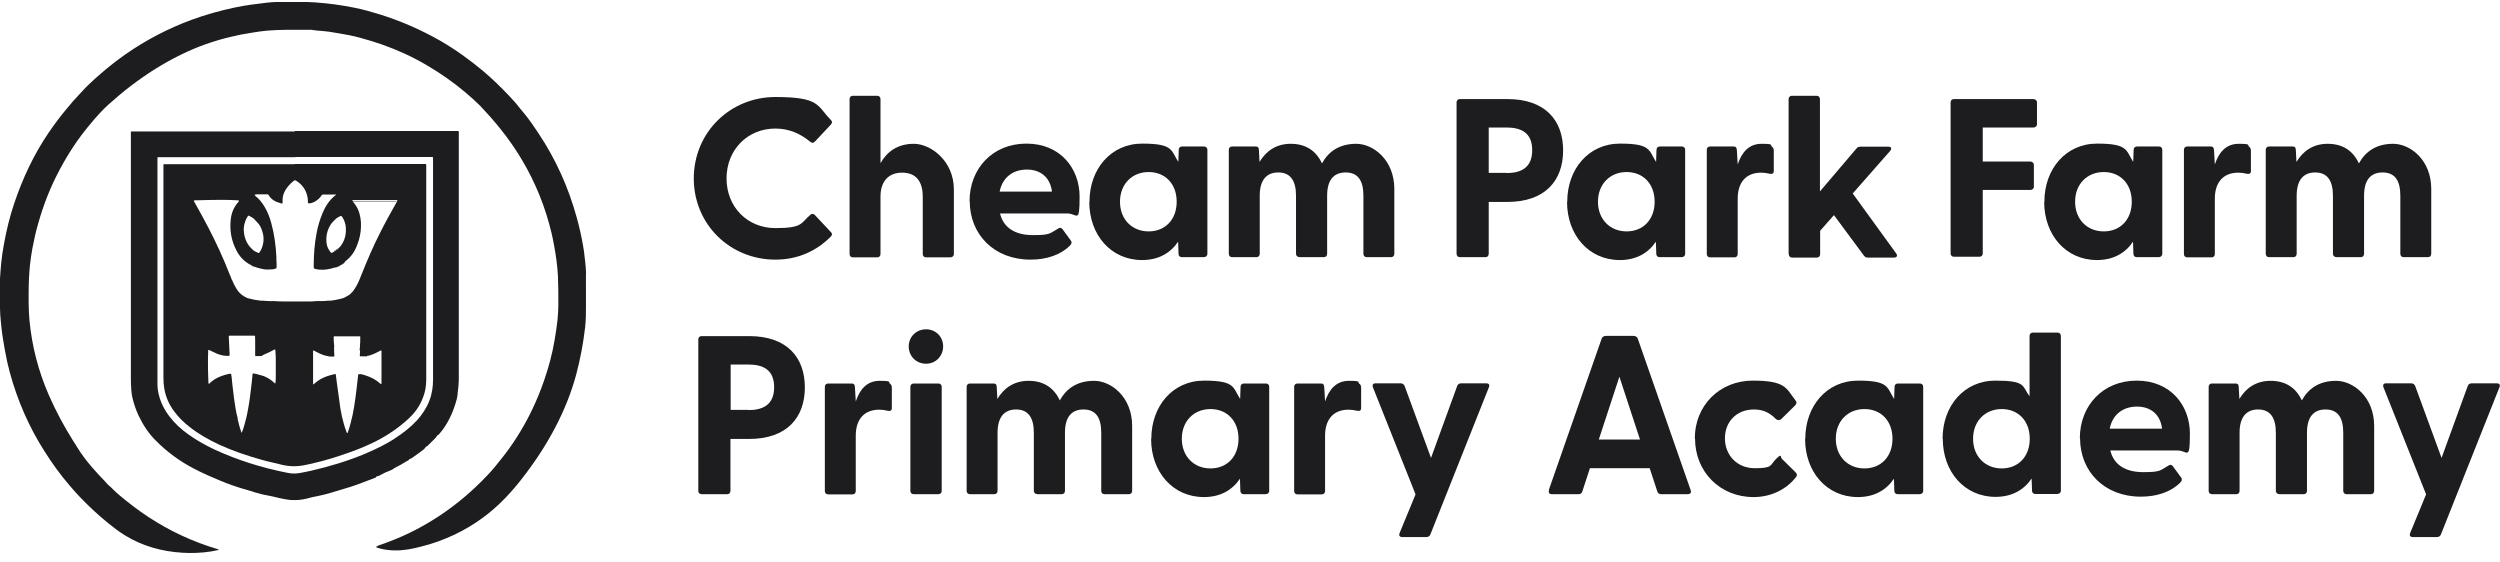 <svg width="200" height="45" viewBox="0 0 200 45" fill="none" xmlns="http://www.w3.org/2000/svg">
<path d="M23.595 10.482C27.882 10.482 32.169 10.482 36.473 10.482C36.522 10.482 36.588 10.482 36.638 10.482C36.687 10.482 36.704 10.515 36.704 10.548C36.704 10.597 36.704 10.647 36.704 10.68C36.704 14.851 36.704 19.039 36.704 23.211C36.704 25.503 36.704 27.811 36.704 30.103C36.704 30.384 36.704 30.648 36.671 30.928C36.671 31.01 36.654 31.109 36.638 31.192C36.605 31.39 36.621 31.571 36.572 31.769C36.572 31.818 36.555 31.884 36.539 31.934C36.308 32.807 35.962 33.615 35.434 34.357C35.335 34.473 35.236 34.588 35.137 34.72C35.121 34.753 35.088 34.786 35.071 34.786C34.989 34.803 34.956 34.869 34.923 34.934C34.873 35.001 34.824 35.05 34.775 35.099C34.61 35.264 34.445 35.429 34.28 35.594C34.23 35.644 34.181 35.709 34.099 35.726C34.082 35.726 34.066 35.742 34.049 35.775C34 35.858 33.934 35.924 33.851 35.99C33.571 36.204 33.291 36.402 33.01 36.6C32.944 36.649 32.878 36.699 32.796 36.715C32.796 36.715 32.763 36.715 32.746 36.732C32.713 36.831 32.614 36.847 32.532 36.897C32.252 37.078 31.955 37.243 31.658 37.391C31.625 37.408 31.576 37.424 31.543 37.457C31.394 37.573 31.23 37.639 31.065 37.705C30.817 37.787 30.603 37.919 30.372 38.034C30.323 38.067 30.257 38.1 30.191 38.1C30.141 38.1 30.108 38.1 30.092 38.166C30.092 38.199 30.042 38.199 30.026 38.216C29.366 38.463 28.723 38.727 28.064 38.941C27.536 39.106 27.008 39.255 26.481 39.419C26.134 39.518 25.788 39.617 25.425 39.683C25.129 39.733 24.848 39.799 24.568 39.881C24.123 39.996 23.661 40.029 23.2 39.996C22.886 39.964 22.589 39.898 22.293 39.832C21.979 39.749 21.649 39.683 21.32 39.617C21.171 39.584 21.006 39.568 20.858 39.518C20.71 39.469 20.545 39.436 20.38 39.386C20.083 39.271 19.753 39.205 19.456 39.106C18.846 38.925 18.236 38.71 17.643 38.463C16.917 38.166 16.208 37.853 15.516 37.49C14.395 36.913 13.389 36.171 12.498 35.281C11.888 34.687 11.443 33.995 11.08 33.236C10.866 32.775 10.701 32.28 10.586 31.785C10.536 31.587 10.52 31.39 10.503 31.175C10.487 30.895 10.47 30.631 10.47 30.351C10.47 27.168 10.47 24.003 10.47 20.82C10.47 17.555 10.47 14.291 10.47 11.042C10.47 10.894 10.47 10.729 10.47 10.581C10.47 10.515 10.47 10.515 10.536 10.515C10.586 10.515 10.652 10.515 10.701 10.515C14.988 10.515 19.275 10.515 23.579 10.515L23.595 10.482ZM23.612 12.576C20.017 12.576 16.423 12.576 12.845 12.576C12.795 12.576 12.746 12.576 12.696 12.576C12.597 12.576 12.597 12.576 12.597 12.675C12.597 12.708 12.597 12.741 12.597 12.774C12.597 18.611 12.597 24.448 12.597 30.268C12.597 30.45 12.597 30.631 12.597 30.812C12.597 31.027 12.63 31.258 12.68 31.472C12.828 32.164 13.141 32.775 13.57 33.335C13.999 33.896 14.51 34.357 15.071 34.753C15.73 35.231 16.423 35.611 17.148 35.957C19.011 36.814 20.957 37.424 22.969 37.82C23.348 37.903 23.727 37.903 24.106 37.82C24.354 37.771 24.584 37.721 24.832 37.672C26.332 37.325 27.783 36.897 29.201 36.303C30.042 35.94 30.867 35.561 31.625 35.05C32.252 34.638 32.829 34.193 33.34 33.648C33.769 33.17 34.115 32.659 34.346 32.066C34.56 31.521 34.643 30.944 34.643 30.367C34.643 28.042 34.643 25.717 34.643 23.376C34.643 19.847 34.643 16.319 34.643 12.79C34.643 12.526 34.676 12.559 34.428 12.559C30.834 12.559 27.239 12.559 23.661 12.559L23.612 12.576Z" fill="#1D1D1F"/>
<path d="M23.612 13.12C27.025 13.12 30.454 13.12 33.868 13.12C33.917 13.12 33.983 13.12 34.032 13.12C34.082 13.12 34.099 13.153 34.099 13.186C34.099 13.235 34.099 13.285 34.099 13.334C34.099 16.418 34.099 19.518 34.099 22.601C34.099 25.107 34.099 27.613 34.099 30.12C34.099 30.334 34.099 30.549 34.082 30.746C34.049 31.192 33.934 31.604 33.752 32.016C33.521 32.56 33.175 33.038 32.73 33.45C31.872 34.258 30.9 34.901 29.844 35.413C29.152 35.742 28.459 36.023 27.734 36.27C26.893 36.567 26.052 36.831 25.178 37.029C24.865 37.111 24.535 37.177 24.205 37.243C23.694 37.325 23.183 37.325 22.672 37.21C22.095 37.062 21.501 36.946 20.924 36.781C19.753 36.452 18.616 36.072 17.511 35.561C16.67 35.165 15.879 34.72 15.153 34.143C14.691 33.78 14.279 33.385 13.933 32.906C13.521 32.362 13.257 31.752 13.141 31.076C13.092 30.796 13.075 30.499 13.075 30.202C13.075 29.064 13.075 27.91 13.075 26.773C13.075 22.651 13.075 18.512 13.075 14.39C13.075 14.027 13.075 13.681 13.075 13.318C13.075 13.268 13.075 13.219 13.075 13.186C13.075 13.153 13.092 13.136 13.125 13.136C13.174 13.136 13.24 13.136 13.29 13.136C16.703 13.136 20.133 13.136 23.546 13.136L23.612 13.12ZM20.396 17.588C20.396 17.588 20.38 17.572 20.363 17.555C20.248 17.424 20.1 17.358 19.951 17.275C19.885 17.242 19.869 17.242 19.819 17.308C19.737 17.424 19.671 17.555 19.621 17.704C19.506 18.017 19.473 18.33 19.523 18.66C19.588 19.122 19.77 19.534 20.1 19.864C20.116 19.88 20.149 19.913 20.182 19.93V19.946C20.314 20.078 20.479 20.161 20.644 20.227C20.71 20.26 20.726 20.243 20.759 20.194C20.858 20.062 20.924 19.93 20.974 19.765C21.122 19.336 21.122 18.907 20.974 18.479C20.891 18.198 20.759 17.951 20.545 17.753C20.545 17.737 20.545 17.72 20.512 17.72C20.512 17.704 20.512 17.687 20.479 17.687C20.479 17.671 20.479 17.654 20.446 17.654C20.446 17.638 20.446 17.621 20.413 17.621C20.413 17.605 20.413 17.588 20.38 17.588H20.396ZM26.794 17.588C26.777 17.588 26.761 17.588 26.761 17.621C26.745 17.621 26.728 17.621 26.728 17.654C26.712 17.654 26.695 17.654 26.695 17.687C26.679 17.687 26.662 17.687 26.662 17.72C26.646 17.72 26.629 17.72 26.629 17.753C26.613 17.753 26.596 17.753 26.596 17.786C26.596 17.786 26.563 17.819 26.547 17.836C26.2 18.297 26.069 18.825 26.118 19.386C26.134 19.6 26.2 19.814 26.332 20.012C26.514 20.276 26.464 20.293 26.777 20.095C26.827 20.095 26.877 20.062 26.909 20.012C26.959 19.996 27.008 19.963 27.025 19.913C27.041 19.913 27.058 19.913 27.058 19.88C27.074 19.88 27.091 19.88 27.091 19.847C27.223 19.748 27.322 19.6 27.404 19.452C27.619 19.072 27.701 18.66 27.668 18.215C27.651 17.935 27.569 17.671 27.421 17.424C27.305 17.242 27.305 17.242 27.124 17.341C27.091 17.358 27.041 17.374 27.008 17.407C26.992 17.407 26.975 17.407 26.975 17.44C26.926 17.44 26.893 17.473 26.877 17.506C26.843 17.506 26.827 17.523 26.811 17.555C26.794 17.555 26.777 17.555 26.777 17.588H26.794ZM27.536 21.035C27.52 21.035 27.503 21.035 27.503 21.067C27.47 21.067 27.454 21.067 27.437 21.101C27.421 21.101 27.404 21.101 27.404 21.134C27.371 21.134 27.355 21.134 27.338 21.166C27.305 21.166 27.289 21.166 27.272 21.199C27.256 21.199 27.239 21.199 27.239 21.232C27.206 21.232 27.19 21.232 27.173 21.265C27.14 21.265 27.124 21.265 27.107 21.298C27.074 21.298 27.058 21.298 27.041 21.331C27.008 21.331 26.975 21.331 26.942 21.364C26.909 21.364 26.893 21.364 26.877 21.397C26.843 21.397 26.827 21.397 26.794 21.397C26.497 21.496 26.2 21.562 25.887 21.579C25.689 21.579 25.475 21.579 25.277 21.529C25.079 21.48 25.112 21.48 25.096 21.298C25.096 20.87 25.112 20.441 25.145 19.996C25.178 19.551 25.244 19.105 25.326 18.66C25.425 18.1 25.59 17.572 25.805 17.044C26.035 16.5 26.349 16.006 26.827 15.626C26.843 15.626 26.877 15.593 26.877 15.56C26.843 15.544 26.794 15.56 26.761 15.56C26.58 15.56 26.415 15.56 26.233 15.56C26.118 15.56 26.019 15.56 25.904 15.56C25.821 15.56 25.755 15.56 25.706 15.659C25.673 15.709 25.64 15.758 25.607 15.791C25.458 15.956 25.294 16.072 25.112 16.17C24.997 16.22 24.898 16.253 24.766 16.269C24.634 16.269 24.634 16.269 24.634 16.137C24.634 15.973 24.617 15.791 24.568 15.626C24.436 15.132 24.156 14.752 23.711 14.472C23.595 14.406 23.595 14.406 23.496 14.472C23.216 14.686 23.002 14.934 22.82 15.23C22.738 15.363 22.688 15.511 22.639 15.676C22.606 15.824 22.606 15.973 22.606 16.121C22.606 16.335 22.606 16.302 22.441 16.253C22.045 16.154 21.699 15.973 21.485 15.593C21.468 15.56 21.419 15.544 21.386 15.544C21.105 15.544 20.842 15.544 20.561 15.544C20.512 15.544 20.446 15.56 20.396 15.577C20.363 15.577 20.363 15.61 20.396 15.643C20.396 15.643 20.429 15.659 20.429 15.676C20.743 15.923 20.99 16.236 21.188 16.583C21.419 16.978 21.584 17.407 21.699 17.836C21.946 18.726 22.062 19.633 22.111 20.54C22.111 20.721 22.111 20.903 22.128 21.084C22.128 21.183 22.128 21.282 22.128 21.381C22.128 21.43 22.095 21.48 22.029 21.496C21.963 21.513 21.897 21.529 21.831 21.546C21.699 21.546 21.567 21.562 21.435 21.562C21.336 21.562 21.221 21.562 21.122 21.546C20.858 21.496 20.594 21.43 20.347 21.331C20.347 21.331 20.331 21.331 20.314 21.331C20.297 21.298 20.265 21.298 20.232 21.298C20.215 21.282 20.198 21.265 20.166 21.265C20.149 21.265 20.116 21.232 20.1 21.216C19.588 20.969 19.193 20.573 18.929 20.062C18.5 19.254 18.352 18.396 18.467 17.489C18.533 16.995 18.715 16.566 19.044 16.187C19.077 16.154 19.127 16.121 19.11 16.072C19.094 16.006 19.028 16.038 18.978 16.022C18.5 15.989 18.022 15.989 17.544 15.989C16.967 15.989 16.39 16.006 15.813 16.022C15.763 16.022 15.714 16.022 15.664 16.022C15.615 16.022 15.549 16.022 15.499 16.055C15.532 16.154 15.582 16.22 15.631 16.302C15.977 16.929 16.324 17.539 16.654 18.182C17.28 19.386 17.841 20.589 18.335 21.859C18.385 21.974 18.434 22.09 18.484 22.205C18.5 22.288 18.533 22.37 18.583 22.436C18.682 22.683 18.797 22.914 18.945 23.145C19.127 23.442 19.391 23.656 19.704 23.805C19.753 23.838 19.819 23.854 19.885 23.871C20.198 23.953 20.512 24.019 20.842 24.052C20.891 24.052 20.941 24.052 20.99 24.052C21.188 24.069 21.369 24.085 21.567 24.085C21.666 24.102 21.782 24.085 21.88 24.085C22.26 24.118 22.622 24.118 23.002 24.118C23.233 24.118 23.48 24.118 23.711 24.118C23.892 24.118 24.057 24.118 24.238 24.118C24.354 24.118 24.469 24.118 24.601 24.118C24.848 24.118 25.112 24.118 25.36 24.085C25.442 24.085 25.524 24.085 25.607 24.085H25.673C25.871 24.085 26.052 24.085 26.25 24.052C26.332 24.052 26.415 24.052 26.481 24.052C26.745 24.019 26.992 23.97 27.256 23.904C27.404 23.871 27.569 23.821 27.701 23.722C27.734 23.722 27.75 23.722 27.767 23.673C27.767 23.673 27.783 23.673 27.8 23.673C27.948 23.607 28.064 23.491 28.179 23.36C28.311 23.228 28.393 23.063 28.492 22.914C28.674 22.601 28.806 22.255 28.938 21.925C29.383 20.804 29.861 19.699 30.405 18.627C30.801 17.836 31.23 17.061 31.658 16.302C31.708 16.22 31.757 16.137 31.79 16.038C31.79 16.038 31.79 16.006 31.757 16.006C31.724 16.006 31.675 16.006 31.642 16.006C30.537 16.006 29.449 16.006 28.344 16.006C28.311 16.006 28.262 16.006 28.229 16.006C28.212 16.006 28.196 16.022 28.196 16.038C28.196 16.121 28.245 16.154 28.294 16.203C28.509 16.467 28.674 16.764 28.756 17.077C28.888 17.539 28.905 18.001 28.855 18.479C28.806 18.941 28.674 19.386 28.492 19.798C28.36 20.111 28.163 20.408 27.915 20.655C27.833 20.738 27.734 20.82 27.635 20.903C27.619 20.903 27.602 20.903 27.602 20.936L27.536 21.035ZM20.891 28.487C20.825 28.487 20.759 28.487 20.71 28.487C20.644 28.487 20.578 28.487 20.512 28.487C20.429 28.487 20.413 28.487 20.413 28.389C20.413 28.24 20.413 28.092 20.413 27.927C20.429 27.877 20.413 27.828 20.413 27.778V27.201C20.413 26.885 20.413 26.855 20.347 26.855C20.314 26.855 20.281 26.855 20.248 26.855C19.671 26.855 19.094 26.855 18.5 26.855C18.467 26.855 18.418 26.855 18.385 26.855C18.319 26.855 18.302 26.855 18.302 26.938C18.319 27.399 18.352 27.861 18.368 28.323C18.368 28.471 18.385 28.471 18.22 28.471C17.907 28.471 17.626 28.405 17.346 28.29C17.165 28.207 17 28.125 16.818 28.042C16.785 28.026 16.752 28.009 16.703 27.993C16.686 27.993 16.654 27.993 16.654 28.026C16.654 28.059 16.654 28.092 16.654 28.125C16.654 28.323 16.637 28.504 16.637 28.702C16.637 29.312 16.637 29.905 16.67 30.515C16.67 30.581 16.67 30.648 16.703 30.713C16.736 30.713 16.752 30.697 16.769 30.664C16.818 30.614 16.884 30.565 16.934 30.515C17.231 30.268 17.577 30.12 17.956 30.004C18.088 29.971 18.203 29.938 18.335 29.905C18.368 29.905 18.401 29.905 18.434 29.905C18.484 29.905 18.5 29.905 18.5 29.955C18.5 30.037 18.517 30.12 18.533 30.186C18.566 30.549 18.599 30.895 18.649 31.258C18.698 31.736 18.764 32.197 18.846 32.676C18.88 32.906 18.929 33.154 18.995 33.368C18.995 33.385 18.995 33.401 19.011 33.418C19.011 33.45 19.011 33.5 19.011 33.533C19.094 33.846 19.16 34.176 19.275 34.473C19.292 34.522 19.292 34.588 19.341 34.621C19.341 34.621 19.341 34.621 19.341 34.638C19.341 34.638 19.341 34.638 19.341 34.621C19.44 34.374 19.523 34.127 19.588 33.863C19.737 33.352 19.836 32.84 19.918 32.313C19.984 31.901 20.034 31.488 20.083 31.06C20.133 30.713 20.166 30.351 20.198 29.988C20.198 29.955 20.198 29.938 20.215 29.905C20.215 29.889 20.232 29.872 20.265 29.872C20.363 29.889 20.479 29.922 20.578 29.938C20.759 29.988 20.924 30.037 21.105 30.087C21.105 30.087 21.105 30.103 21.138 30.103C21.452 30.235 21.732 30.417 21.979 30.664C21.979 30.664 22.012 30.68 22.029 30.664C22.062 30.483 22.062 30.318 22.062 30.136C22.062 29.658 22.062 29.197 22.062 28.718C22.062 28.487 22.045 28.257 22.029 28.026C22.029 27.96 21.996 27.943 21.93 27.976C21.666 28.125 21.386 28.257 21.105 28.372C21.086 28.389 20.93 28.487 20.891 28.487ZM28.839 29.938C28.872 29.938 28.905 29.938 28.921 29.938C28.921 29.938 28.954 29.955 28.971 29.955C29.037 29.971 29.102 30.004 29.168 30.004C29.218 30.037 29.284 30.054 29.35 30.07C29.729 30.202 30.075 30.384 30.372 30.648C30.405 30.68 30.438 30.73 30.488 30.713C30.537 30.697 30.52 30.631 30.52 30.581C30.52 29.774 30.52 28.982 30.52 28.174C30.52 28.158 30.52 28.125 30.52 28.108C30.52 28.026 30.504 28.009 30.422 28.059C30.29 28.125 30.158 28.191 30.026 28.257C29.861 28.339 29.68 28.405 29.498 28.454C29.449 28.454 29.383 28.454 29.333 28.504C29.3 28.504 29.267 28.504 29.234 28.504C29.086 28.504 28.938 28.52 28.789 28.504C28.789 28.438 28.789 28.389 28.789 28.323C28.789 28.224 28.822 28.125 28.789 28.026C28.789 27.976 28.789 27.91 28.789 27.861L28.822 27.234C28.822 27.185 28.822 27.119 28.822 27.069C28.822 27.053 28.822 27.02 28.822 27.003C28.822 26.904 28.822 26.904 28.723 26.904C28.608 26.904 28.509 26.904 28.393 26.904C27.882 26.904 27.355 26.904 26.843 26.904C26.794 26.904 26.745 26.888 26.695 26.938C26.695 26.971 26.695 27.003 26.695 27.036C26.695 27.234 26.712 27.432 26.728 27.63C26.728 27.68 26.728 27.712 26.728 27.762C26.728 27.795 26.728 27.828 26.728 27.861C26.728 28.026 26.728 28.207 26.745 28.372C26.745 28.405 26.745 28.438 26.745 28.471C26.745 28.471 26.745 28.504 26.745 28.52C26.613 28.537 26.481 28.52 26.349 28.52C26.085 28.471 25.838 28.405 25.59 28.29C25.475 28.224 25.343 28.174 25.228 28.108C25.195 28.092 25.145 28.059 25.112 28.042C25.079 28.026 25.046 28.042 25.046 28.092C25.046 28.125 25.046 28.158 25.046 28.191C25.046 28.999 25.046 29.823 25.046 30.631C25.046 30.68 25.046 30.713 25.063 30.763C25.096 30.746 25.112 30.73 25.129 30.713C25.425 30.433 25.772 30.235 26.151 30.103C26.332 30.037 26.53 29.988 26.728 29.938C26.777 29.938 26.827 29.922 26.86 29.938C26.893 30.153 26.909 30.367 26.942 30.581C27.008 31.06 27.074 31.538 27.14 32.016C27.19 32.445 27.256 32.89 27.355 33.319C27.454 33.747 27.569 34.176 27.734 34.588C27.734 34.621 27.75 34.638 27.8 34.654C27.899 34.39 27.981 34.127 28.047 33.863C28.294 32.972 28.41 32.049 28.525 31.126C28.558 30.779 28.608 30.45 28.641 30.103C28.641 30.054 28.641 30.004 28.674 29.955C28.674 29.922 28.723 29.922 28.74 29.922C28.773 29.938 28.806 29.955 28.839 29.955V29.938Z" fill="#1D1D1F"/>
<path d="M31.724 16.121C30.801 16.121 29.894 16.121 28.971 16.121C28.69 16.121 28.41 16.121 28.113 16.121C28.113 16.121 28.113 16.088 28.146 16.088C28.179 16.088 28.229 16.088 28.262 16.088C29.366 16.088 30.455 16.088 31.559 16.088C31.592 16.088 31.642 16.088 31.675 16.088C31.691 16.088 31.708 16.105 31.708 16.121H31.724Z" fill="#1D1D1F"/>
<path d="M24.156 24.2C24.206 24.167 24.255 24.167 24.304 24.167C24.634 24.167 24.948 24.167 25.277 24.167C25.03 24.2 24.766 24.184 24.519 24.2C24.403 24.2 24.288 24.2 24.156 24.2Z" fill="#1D1D1F"/>
<path d="M25.623 24.168C25.656 24.134 25.689 24.151 25.739 24.151C25.887 24.151 26.052 24.151 26.2 24.151C26.003 24.168 25.821 24.184 25.623 24.184V24.168Z" fill="#1D1D1F"/>
<path d="M26.893 20.012C26.893 19.93 26.942 19.93 27.009 19.913C26.992 19.963 26.942 19.996 26.893 20.012Z" fill="#1D1D1F"/>
<path d="M28.789 28.026C28.756 27.976 28.756 27.91 28.789 27.861C28.789 27.91 28.789 27.976 28.789 28.026Z" fill="#1D1D1F"/>
<path d="M28.822 27.251C28.789 27.201 28.789 27.135 28.822 27.086C28.822 27.135 28.822 27.201 28.822 27.251Z" fill="#1D1D1F"/>
<path d="M26.761 20.095C26.761 20.029 26.827 20.012 26.893 20.012C26.86 20.062 26.827 20.078 26.761 20.095Z" fill="#1D1D1F"/>
<path d="M29.317 28.52C29.317 28.537 29.317 28.553 29.317 28.553C29.284 28.553 29.251 28.553 29.234 28.537C29.267 28.537 29.3 28.537 29.333 28.537L29.317 28.52Z" fill="#1D1D1F"/>
<path d="M26.761 29.939C26.794 29.905 26.844 29.905 26.893 29.922C26.893 29.922 26.893 29.922 26.893 29.939C26.844 29.922 26.794 29.939 26.761 29.939Z" fill="#1D1D1F"/>
<path d="M28.839 29.922C28.888 29.922 28.938 29.922 28.971 29.955C28.971 29.955 28.938 29.955 28.921 29.955C28.888 29.955 28.855 29.955 28.839 29.955C28.839 29.955 28.839 29.955 28.839 29.939V29.922Z" fill="#1D1D1F"/>
<path d="M26.761 27.63C26.811 27.663 26.778 27.712 26.794 27.762C26.794 27.712 26.794 27.68 26.794 27.63H26.761Z" fill="#1D1D1F"/>
<path d="M27.025 21.331C27.009 21.381 26.959 21.364 26.926 21.364C26.959 21.331 26.992 21.331 27.025 21.331Z" fill="#1D1D1F"/>
<path d="M20.198 21.348C20.166 21.348 20.149 21.348 20.133 21.315C20.166 21.315 20.182 21.315 20.198 21.348Z" fill="#1D1D1F"/>
<path d="M27.652 23.821C27.652 23.788 27.685 23.772 27.718 23.788C27.718 23.821 27.685 23.821 27.652 23.821Z" fill="#1D1D1F"/>
<path d="M26.893 17.506C26.893 17.539 26.86 17.555 26.827 17.555C26.827 17.523 26.86 17.523 26.893 17.506Z" fill="#1D1D1F"/>
<path d="M26.926 21.381C26.926 21.414 26.893 21.414 26.86 21.414C26.86 21.381 26.893 21.381 26.926 21.381Z" fill="#1D1D1F"/>
<path d="M27.503 21.067C27.503 21.101 27.47 21.101 27.437 21.101C27.437 21.067 27.47 21.067 27.503 21.067Z" fill="#1D1D1F"/>
<path d="M20.281 21.381C20.248 21.381 20.215 21.381 20.199 21.348C20.232 21.348 20.265 21.348 20.281 21.381Z" fill="#1D1D1F"/>
<path d="M27.091 21.298C27.091 21.331 27.058 21.331 27.025 21.331C27.025 21.298 27.058 21.298 27.091 21.298Z" fill="#1D1D1F"/>
<path d="M27.404 21.134C27.404 21.166 27.371 21.166 27.338 21.166C27.338 21.134 27.371 21.134 27.404 21.134Z" fill="#1D1D1F"/>
<path d="M27.157 21.265C27.157 21.298 27.124 21.298 27.091 21.298C27.091 21.265 27.124 21.265 27.157 21.265Z" fill="#1D1D1F"/>
<path d="M27.223 21.232C27.223 21.265 27.19 21.265 27.157 21.265C27.157 21.232 27.19 21.232 27.223 21.232Z" fill="#1D1D1F"/>
<path d="M27.338 21.166C27.338 21.2 27.305 21.2 27.272 21.2C27.272 21.183 27.305 21.166 27.338 21.166Z" fill="#1D1D1F"/>
<path d="M19.374 34.671C19.374 34.671 19.391 34.671 19.407 34.671C19.407 34.671 19.407 34.671 19.407 34.687C19.407 34.687 19.407 34.687 19.407 34.671H19.374Z" fill="#1D1D1F"/>
<path d="M27.438 21.101C27.438 21.117 27.421 21.134 27.404 21.134C27.404 21.117 27.421 21.101 27.438 21.101Z" fill="#1D1D1F"/>
<path d="M28.921 29.955C28.921 29.955 28.954 29.955 28.971 29.955C28.971 29.955 28.971 29.955 28.971 29.971C28.954 29.971 28.938 29.971 28.921 29.955Z" fill="#1D1D1F"/>
<path d="M27.536 21.035C27.536 21.051 27.52 21.068 27.503 21.068C27.503 21.051 27.52 21.035 27.536 21.035Z" fill="#1D1D1F"/>
<path d="M27.569 21.002C27.569 21.002 27.553 21.018 27.536 21.035C27.536 21.018 27.536 21.002 27.569 21.002Z" fill="#1D1D1F"/>
<path d="M27.718 23.772C27.718 23.755 27.718 23.739 27.751 23.772C27.751 23.772 27.751 23.772 27.718 23.772Z" fill="#1D1D1F"/>
<path d="M27.009 19.913C27.009 19.88 27.009 19.88 27.042 19.88C27.042 19.897 27.042 19.913 27.009 19.913Z" fill="#1D1D1F"/>
<path d="M27.041 19.881C27.041 19.847 27.041 19.847 27.075 19.847C27.075 19.864 27.075 19.881 27.041 19.881Z" fill="#1D1D1F"/>
<path d="M27.074 19.864C27.074 19.864 27.074 19.831 27.058 19.814C27.058 19.814 27.074 19.831 27.091 19.848L27.074 19.864Z" fill="#1D1D1F"/>
<path d="M26.613 17.753C26.613 17.753 26.596 17.77 26.58 17.787C26.58 17.77 26.58 17.753 26.613 17.753Z" fill="#1D1D1F"/>
<path d="M26.646 17.72C26.646 17.72 26.629 17.737 26.613 17.753C26.613 17.737 26.613 17.72 26.646 17.72Z" fill="#1D1D1F"/>
<path d="M20.578 17.753C20.578 17.753 20.561 17.737 20.545 17.72C20.561 17.72 20.578 17.72 20.578 17.753Z" fill="#1D1D1F"/>
<path d="M26.679 17.687C26.679 17.687 26.662 17.704 26.646 17.721C26.646 17.704 26.646 17.687 26.679 17.687Z" fill="#1D1D1F"/>
<path d="M20.545 17.721C20.545 17.721 20.529 17.704 20.512 17.687C20.529 17.687 20.545 17.687 20.545 17.721Z" fill="#1D1D1F"/>
<path d="M26.712 17.654C26.712 17.654 26.695 17.671 26.679 17.688C26.679 17.671 26.679 17.654 26.712 17.654Z" fill="#1D1D1F"/>
<path d="M20.512 17.688C20.512 17.688 20.496 17.671 20.479 17.654C20.496 17.654 20.512 17.654 20.512 17.688Z" fill="#1D1D1F"/>
<path d="M26.761 17.621C26.761 17.621 26.745 17.638 26.728 17.654C26.728 17.638 26.728 17.621 26.761 17.621Z" fill="#1D1D1F"/>
<path d="M20.463 17.654C20.463 17.654 20.446 17.638 20.429 17.621C20.446 17.621 20.463 17.621 20.463 17.654Z" fill="#1D1D1F"/>
<path d="M26.794 17.588C26.794 17.588 26.778 17.605 26.761 17.622C26.761 17.605 26.761 17.588 26.794 17.588Z" fill="#1D1D1F"/>
<path d="M20.43 17.622C20.43 17.622 20.413 17.605 20.396 17.588C20.413 17.588 20.43 17.588 20.43 17.622Z" fill="#1D1D1F"/>
<path d="M26.827 17.555C26.827 17.555 26.811 17.572 26.794 17.589C26.794 17.572 26.794 17.555 26.827 17.555Z" fill="#1D1D1F"/>
<path d="M20.397 17.589C20.397 17.589 20.38 17.572 20.363 17.555C20.363 17.555 20.38 17.572 20.397 17.589Z" fill="#1D1D1F"/>
<path d="M19.012 33.401C19.028 33.401 19.028 33.434 19.028 33.451C19.012 33.451 19.012 33.418 19.012 33.401Z" fill="#1D1D1F"/>
<path d="M27.025 17.407C27.025 17.424 27.009 17.44 26.992 17.44C26.992 17.424 27.009 17.407 27.025 17.407Z" fill="#1D1D1F"/>
<path d="M25.524 24.167C25.524 24.167 25.541 24.151 25.558 24.167H25.524Z" fill="#1D1D1F"/>
<path d="M27.272 21.216C27.272 21.216 27.256 21.233 27.239 21.249C27.239 21.233 27.256 21.216 27.272 21.216Z" fill="#1D1D1F"/>
<path d="M46.877 21.826V22.469C46.861 22.519 46.877 22.584 46.877 22.634V24.464C46.877 25.041 46.877 25.602 46.811 26.179C46.663 27.449 46.432 28.702 46.102 29.939C45.707 31.422 45.13 32.84 44.42 34.193C43.645 35.676 42.722 37.062 41.7 38.364C41.288 38.892 40.859 39.386 40.397 39.865C39.243 41.068 37.907 42.025 36.407 42.75C35.533 43.162 34.643 43.492 33.703 43.723C33.357 43.822 32.994 43.888 32.648 43.954C31.922 44.069 31.197 44.069 30.488 43.904C30.356 43.871 30.24 43.838 30.108 43.789C30.092 43.789 30.075 43.756 30.108 43.739C30.174 43.69 30.24 43.657 30.323 43.624C30.603 43.525 30.9 43.426 31.18 43.311C32.582 42.783 33.901 42.091 35.154 41.266C36.572 40.326 37.842 39.238 38.996 38.018C39.391 37.606 39.754 37.16 40.1 36.715C40.529 36.188 40.925 35.627 41.288 35.066C42.227 33.615 42.969 32.066 43.53 30.433C43.893 29.378 44.19 28.29 44.371 27.185C44.47 26.657 44.536 26.113 44.602 25.585C44.635 25.19 44.668 24.794 44.668 24.398C44.668 23.623 44.668 22.848 44.635 22.09C44.618 21.678 44.569 21.249 44.519 20.837C44.42 20.095 44.289 19.369 44.124 18.644C43.629 16.583 42.854 14.637 41.766 12.807C40.974 11.471 40.035 10.235 38.996 9.097C38.798 8.882 38.6 8.668 38.402 8.454C38.023 8.074 37.611 7.712 37.199 7.365C36.242 6.558 35.22 5.848 34.148 5.222C33.01 4.546 31.807 4.002 30.553 3.557C29.993 3.359 29.416 3.194 28.839 3.029C28.245 2.864 27.635 2.749 27.009 2.65C26.778 2.617 26.53 2.567 26.299 2.534C26.151 2.518 26.003 2.501 25.854 2.485C25.541 2.468 25.211 2.435 24.898 2.386H22.853C22.359 2.386 21.848 2.419 21.353 2.452C20.957 2.485 20.561 2.551 20.149 2.617C19.605 2.699 19.077 2.798 18.533 2.93C17.115 3.26 15.763 3.738 14.461 4.381C13.043 5.074 11.723 5.914 10.47 6.871C9.86 7.332 9.283 7.827 8.706 8.338C8.178 8.816 7.7 9.344 7.255 9.888C6.299 11.009 5.491 12.23 4.798 13.532C4.056 14.901 3.496 16.335 3.067 17.836C2.869 18.512 2.721 19.188 2.589 19.88C2.506 20.342 2.44 20.804 2.391 21.265C2.325 21.974 2.292 22.683 2.292 23.409V24.283C2.292 24.728 2.325 25.173 2.358 25.635C2.556 27.696 3.067 29.675 3.891 31.571C4.452 32.857 5.111 34.094 5.87 35.297C5.969 35.446 6.068 35.594 6.15 35.742C6.513 36.336 6.925 36.88 7.387 37.408C7.684 37.754 7.997 38.1 8.327 38.43C8.376 38.48 8.426 38.529 8.459 38.578C8.508 38.628 8.558 38.694 8.607 38.743C8.92 39.007 9.201 39.321 9.514 39.584C11.031 40.87 12.663 41.975 14.477 42.816C15.417 43.261 16.39 43.624 17.379 43.921C17.412 43.921 17.445 43.937 17.478 43.954C17.478 43.954 17.494 43.954 17.494 43.97C17.494 43.987 17.494 44.003 17.462 44.003C17.264 44.036 17.066 44.086 16.868 44.119C16.109 44.234 15.351 44.267 14.592 44.218C12.944 44.119 11.394 43.69 9.976 42.816C9.497 42.519 9.052 42.173 8.624 41.827C7.832 41.184 7.09 40.491 6.381 39.749C6.101 39.452 5.821 39.139 5.557 38.826C4.815 37.968 4.155 37.045 3.562 36.105C2.308 34.143 1.385 32.016 0.775 29.757C0.627 29.213 0.511 28.669 0.412 28.125C0.33 27.663 0.247 27.201 0.181 26.74C0.132 26.393 0.099 26.047 0.066 25.717C0.033 25.355 0 25.008 0 24.646V22.288C0.033 21.875 0.049 21.447 0.099 21.035C0.148 20.54 0.214 20.045 0.313 19.551C0.511 18.446 0.775 17.341 1.138 16.269C1.814 14.258 2.704 12.361 3.891 10.614C4.353 9.938 4.848 9.278 5.375 8.652C5.903 8.025 5.886 8.041 6.167 7.745C6.48 7.415 6.777 7.069 7.107 6.755C7.436 6.442 7.766 6.145 8.112 5.848C8.739 5.304 9.382 4.81 10.058 4.332C11.691 3.194 13.438 2.287 15.302 1.594C16.423 1.182 17.593 0.852 18.764 0.605C19.209 0.506 19.638 0.44 20.083 0.374C20.512 0.325 20.957 0.259 21.386 0.209C21.617 0.176 21.848 0.176 22.078 0.16H24.585C24.799 0.16 25.013 0.193 25.228 0.193C25.755 0.226 26.299 0.292 26.827 0.358C27.338 0.424 27.866 0.523 28.377 0.622C29.053 0.754 29.713 0.951 30.372 1.149C32.071 1.677 33.686 2.386 35.22 3.26C36.423 3.952 37.561 4.777 38.633 5.667C39.375 6.294 40.068 6.97 40.727 7.662C41.024 7.976 41.321 8.305 41.584 8.652C41.716 8.816 41.848 8.981 41.98 9.13C42.376 9.608 42.722 10.136 43.068 10.647C44.453 12.724 45.476 14.983 46.135 17.391C46.333 18.1 46.498 18.825 46.63 19.567C46.696 19.913 46.745 20.276 46.778 20.622C46.811 20.886 46.844 21.166 46.861 21.43C46.861 21.579 46.877 21.727 46.894 21.875V21.826H46.877Z" fill="#1D1D1F"/>
<path d="M55.501 14.291C55.501 10.581 58.419 7.761 62.031 7.761C65.641 7.761 65.345 8.47 66.466 9.591C66.598 9.723 66.581 9.839 66.466 9.971L65.196 11.323C65.081 11.455 64.949 11.455 64.817 11.339C64.059 10.713 63.152 10.284 62.031 10.284C59.804 10.284 58.123 11.982 58.123 14.274C58.123 16.566 59.804 18.248 62.031 18.248C64.257 18.248 64.059 17.836 64.817 17.193C64.949 17.077 65.081 17.077 65.196 17.209L66.466 18.561C66.581 18.677 66.598 18.792 66.466 18.924C65.345 20.062 63.844 20.771 62.031 20.771C58.419 20.771 55.501 17.968 55.501 14.258V14.291Z" fill="#1D1D1F"/>
<path d="M67.966 20.309V7.926C67.966 7.761 68.082 7.662 68.23 7.662H70.176C70.341 7.662 70.44 7.778 70.44 7.926V13.054C70.951 12.147 71.792 11.504 73.111 11.504C74.43 11.504 76.31 12.84 76.31 15.165V20.326C76.31 20.49 76.178 20.589 76.013 20.589H74.084C73.919 20.589 73.82 20.474 73.82 20.326V15.725C73.82 14.472 73.243 13.812 72.171 13.812C71.099 13.812 70.44 14.489 70.44 15.725V20.326C70.44 20.49 70.324 20.589 70.176 20.589H68.23C68.065 20.589 67.966 20.474 67.966 20.326V20.309Z" fill="#1D1D1F"/>
<path d="M77.563 16.105C77.563 13.499 79.393 11.488 82.114 11.488C84.834 11.488 86.368 13.483 86.368 15.725C86.368 17.968 86.17 17.077 85.395 17.077H80.003C80.267 18.199 81.19 18.809 82.625 18.809C84.059 18.809 83.96 18.677 84.686 18.265C84.818 18.199 84.9 18.215 84.999 18.331L85.675 19.254C85.758 19.386 85.741 19.501 85.593 19.65C84.834 20.408 83.697 20.771 82.443 20.771C79.525 20.771 77.579 18.759 77.579 16.088L77.563 16.105ZM84.158 15.329C84.01 14.159 83.218 13.565 82.147 13.565C81.075 13.565 80.201 14.159 79.97 15.329H84.142H84.158Z" fill="#1D1D1F"/>
<path d="M87.159 16.137C87.159 13.516 88.874 11.488 91.38 11.488C93.886 11.488 93.672 12.032 94.266 12.955L94.299 11.982C94.299 11.817 94.414 11.719 94.562 11.719H96.327C96.492 11.719 96.591 11.834 96.591 11.982V20.309C96.591 20.474 96.459 20.573 96.294 20.573H94.546C94.381 20.573 94.282 20.457 94.282 20.309L94.249 19.336C93.639 20.243 92.683 20.804 91.364 20.804C88.874 20.804 87.143 18.792 87.143 16.154L87.159 16.137ZM91.891 18.512C93.21 18.512 94.134 17.572 94.134 16.137C94.134 14.703 93.21 13.763 91.891 13.763C90.572 13.763 89.599 14.72 89.599 16.137C89.599 17.555 90.572 18.512 91.891 18.512Z" fill="#1D1D1F"/>
<path d="M98.305 20.309V11.982C98.305 11.817 98.421 11.719 98.569 11.719H100.449C100.614 11.719 100.713 11.784 100.713 12.015L100.762 12.955C101.257 12.131 102.048 11.504 103.252 11.504C104.456 11.504 105.28 12.048 105.758 13.071C106.253 12.164 107.11 11.504 108.495 11.504C109.88 11.504 111.546 12.807 111.546 15.115V20.309C111.546 20.474 111.43 20.573 111.282 20.573H109.336C109.171 20.573 109.073 20.457 109.073 20.309V15.659C109.073 14.456 108.644 13.796 107.655 13.796C106.665 13.796 106.171 14.439 106.171 15.659V20.309C106.171 20.474 106.055 20.573 105.907 20.573H103.978C103.796 20.573 103.681 20.457 103.681 20.309V15.659C103.681 14.456 103.236 13.796 102.263 13.796C101.29 13.796 100.779 14.439 100.779 15.659V20.309C100.779 20.474 100.663 20.573 100.515 20.573H98.569C98.404 20.573 98.305 20.457 98.305 20.309Z" fill="#1D1D1F"/>
<path d="M116.525 20.309V8.19C116.525 8.025 116.641 7.926 116.789 7.926H120.598C123.599 7.926 125.05 9.608 125.05 12.032C125.05 14.456 123.599 16.154 120.598 16.154H119.098V20.309C119.098 20.474 118.982 20.573 118.834 20.573H116.789C116.624 20.573 116.525 20.457 116.525 20.309ZM120.516 13.845C121.62 13.845 122.577 13.466 122.577 12.015C122.577 10.564 121.62 10.201 120.516 10.201H119.098V13.829H120.516V13.845Z" fill="#1D1D1F"/>
<path d="M125.38 16.137C125.38 13.516 127.095 11.488 129.601 11.488C132.107 11.488 131.893 12.032 132.487 12.955L132.52 11.982C132.52 11.817 132.635 11.719 132.783 11.719H134.548C134.713 11.719 134.812 11.834 134.812 11.982V20.309C134.812 20.474 134.68 20.573 134.515 20.573H132.767C132.602 20.573 132.503 20.457 132.503 20.309L132.47 19.336C131.86 20.243 130.904 20.804 129.585 20.804C127.095 20.804 125.364 18.792 125.364 16.154L125.38 16.137ZM130.129 18.512C131.448 18.512 132.371 17.572 132.371 16.137C132.371 14.703 131.448 13.763 130.129 13.763C128.81 13.763 127.837 14.72 127.837 16.137C127.837 17.555 128.81 18.512 130.129 18.512Z" fill="#1D1D1F"/>
<path d="M136.543 20.309V11.982C136.543 11.817 136.658 11.719 136.807 11.719H138.686C138.851 11.719 138.934 11.784 138.95 12.015L139.016 13.153C139.329 12.213 139.89 11.504 140.929 11.504C141.967 11.504 141.605 11.62 141.737 11.719C141.869 11.801 141.902 11.916 141.902 12.081V13.681C141.902 13.895 141.77 13.944 141.539 13.895C141.341 13.845 141.143 13.813 140.896 13.813C139.659 13.813 139.016 14.62 139.016 15.89V20.326C139.016 20.491 138.901 20.589 138.752 20.589H136.807C136.642 20.589 136.543 20.474 136.543 20.326V20.309Z" fill="#1D1D1F"/>
<path d="M143.089 20.309V7.926C143.089 7.761 143.204 7.662 143.353 7.662H145.331C145.496 7.662 145.595 7.778 145.595 7.926V15.313L148.514 11.883C148.596 11.768 148.711 11.735 148.843 11.735H151.069C151.3 11.735 151.366 11.883 151.218 12.065L148.217 15.478L151.696 20.276C151.828 20.457 151.745 20.606 151.531 20.606H149.437C149.289 20.606 149.206 20.573 149.107 20.441L146.716 17.209L145.612 18.462V20.342C145.612 20.507 145.496 20.606 145.348 20.606H143.369C143.204 20.606 143.105 20.49 143.105 20.342L143.089 20.309Z" fill="#1D1D1F"/>
<path d="M156.049 20.309V8.19C156.049 8.025 156.164 7.926 156.313 7.926H162.661C162.826 7.926 162.958 8.041 162.958 8.19V9.938C162.958 10.102 162.826 10.201 162.661 10.201H158.621V12.922H162.413C162.578 12.922 162.71 13.037 162.71 13.186V14.934C162.71 15.099 162.578 15.197 162.413 15.197H158.621V20.276C158.621 20.441 158.506 20.54 158.357 20.54H156.313C156.148 20.54 156.049 20.424 156.049 20.276V20.309Z" fill="#1D1D1F"/>
<path d="M163.551 16.137C163.551 13.516 165.266 11.488 167.772 11.488C170.279 11.488 170.064 12.032 170.658 12.955L170.691 11.982C170.691 11.817 170.806 11.719 170.955 11.719H172.719C172.884 11.719 172.983 11.834 172.983 11.982V20.309C172.983 20.474 172.851 20.573 172.686 20.573H170.938C170.773 20.573 170.674 20.457 170.674 20.309L170.641 19.336C170.031 20.243 169.075 20.804 167.756 20.804C165.266 20.804 163.535 18.792 163.535 16.154L163.551 16.137ZM168.3 18.512C169.619 18.512 170.542 17.572 170.542 16.137C170.542 14.703 169.619 13.763 168.3 13.763C166.981 13.763 166.008 14.72 166.008 16.137C166.008 17.555 166.981 18.512 168.3 18.512Z" fill="#1D1D1F"/>
<path d="M174.714 20.309V11.982C174.714 11.817 174.83 11.719 174.978 11.719H176.858C177.023 11.719 177.105 11.784 177.121 12.015L177.187 13.153C177.501 12.213 178.061 11.504 179.1 11.504C180.139 11.504 179.776 11.62 179.908 11.719C180.04 11.801 180.073 11.916 180.073 12.081V13.681C180.073 13.895 179.941 13.944 179.71 13.895C179.512 13.845 179.314 13.813 179.067 13.813C177.83 13.813 177.187 14.62 177.187 15.89V20.326C177.187 20.491 177.072 20.589 176.924 20.589H174.978C174.813 20.589 174.714 20.474 174.714 20.326V20.309Z" fill="#1D1D1F"/>
<path d="M181.26 20.309V11.982C181.26 11.817 181.375 11.719 181.524 11.719H183.404C183.568 11.719 183.667 11.784 183.667 12.015L183.717 12.955C184.211 12.131 185.003 11.504 186.207 11.504C187.41 11.504 188.235 12.048 188.713 13.071C189.208 12.164 190.065 11.504 191.45 11.504C192.835 11.504 194.5 12.807 194.5 15.115V20.309C194.5 20.474 194.385 20.573 194.237 20.573H192.291C192.126 20.573 192.027 20.457 192.027 20.309V15.659C192.027 14.456 191.598 13.796 190.609 13.796C189.62 13.796 189.125 14.439 189.125 15.659V20.309C189.125 20.474 189.01 20.573 188.861 20.573H186.932C186.751 20.573 186.635 20.457 186.635 20.309V15.659C186.635 14.456 186.19 13.796 185.217 13.796C184.244 13.796 183.733 14.439 183.733 15.659V20.309C183.733 20.474 183.618 20.573 183.469 20.573H181.524C181.359 20.573 181.26 20.457 181.26 20.309Z" fill="#1D1D1F"/>
<path d="M55.864 39.271V27.152C55.864 26.987 55.979 26.888 56.128 26.888H59.937C62.937 26.888 64.388 28.57 64.388 30.994C64.388 33.418 62.937 35.116 59.937 35.116H58.436V39.271C58.436 39.436 58.321 39.535 58.172 39.535H56.128C55.963 39.535 55.864 39.419 55.864 39.271ZM59.87 32.807C60.975 32.807 61.932 32.428 61.932 30.977C61.932 29.526 60.975 29.163 59.87 29.163H58.453V32.791H59.87V32.807Z" fill="#1D1D1F"/>
<path d="M65.988 39.271V30.944C65.988 30.779 66.103 30.68 66.252 30.68H68.131C68.296 30.68 68.379 30.746 68.395 30.977L68.461 32.115C68.774 31.175 69.335 30.466 70.374 30.466C71.413 30.466 71.05 30.581 71.182 30.68C71.314 30.763 71.347 30.878 71.347 31.043V32.643C71.347 32.857 71.215 32.906 70.984 32.857C70.786 32.807 70.588 32.775 70.341 32.775C69.104 32.775 68.461 33.582 68.461 34.852V39.288C68.461 39.452 68.346 39.551 68.197 39.551H66.252C66.087 39.551 65.988 39.436 65.988 39.288V39.271Z" fill="#1D1D1F"/>
<path d="M72.698 27.712C72.698 26.954 73.292 26.344 74.084 26.344C74.875 26.344 75.452 26.954 75.452 27.712C75.452 28.471 74.875 29.098 74.084 29.098C73.292 29.098 72.698 28.487 72.698 27.712ZM72.83 30.944C72.83 30.779 72.946 30.68 73.094 30.68H75.073C75.238 30.68 75.337 30.796 75.337 30.944V39.271C75.337 39.436 75.221 39.535 75.073 39.535H73.094C72.929 39.535 72.83 39.419 72.83 39.271V30.944Z" fill="#1D1D1F"/>
<path d="M77.332 39.271V30.944C77.332 30.779 77.448 30.68 77.596 30.68H79.476C79.64 30.68 79.739 30.746 79.739 30.977L79.789 31.917C80.284 31.093 81.075 30.466 82.279 30.466C83.482 30.466 84.307 31.01 84.785 32.032C85.28 31.126 86.137 30.466 87.522 30.466C88.907 30.466 90.572 31.769 90.572 34.077V39.271C90.572 39.436 90.457 39.535 90.309 39.535H88.363C88.198 39.535 88.099 39.419 88.099 39.271V34.621C88.099 33.417 87.67 32.758 86.681 32.758C85.692 32.758 85.197 33.401 85.197 34.621V39.271C85.197 39.436 85.082 39.535 84.933 39.535H83.004C82.823 39.535 82.707 39.419 82.707 39.271V34.621C82.707 33.417 82.262 32.758 81.289 32.758C80.317 32.758 79.805 33.401 79.805 34.621V39.271C79.805 39.436 79.69 39.535 79.541 39.535H77.596C77.431 39.535 77.332 39.419 77.332 39.271Z" fill="#1D1D1F"/>
<path d="M92.106 35.099C92.106 32.478 93.821 30.45 96.327 30.45C98.833 30.45 98.619 30.994 99.213 31.917L99.245 30.944C99.245 30.779 99.361 30.68 99.509 30.68H101.274C101.438 30.68 101.537 30.796 101.537 30.944V39.271C101.537 39.436 101.405 39.535 101.241 39.535H99.493C99.328 39.535 99.229 39.419 99.229 39.271L99.196 38.298C98.586 39.205 97.63 39.766 96.311 39.766C93.821 39.766 92.089 37.754 92.089 35.116L92.106 35.099ZM96.838 37.474C98.157 37.474 99.081 36.534 99.081 35.099C99.081 33.665 98.157 32.725 96.838 32.725C95.519 32.725 94.546 33.681 94.546 35.099C94.546 36.517 95.519 37.474 96.838 37.474Z" fill="#1D1D1F"/>
<path d="M103.532 39.271V30.944C103.532 30.779 103.648 30.68 103.796 30.68H105.676C105.841 30.68 105.923 30.746 105.94 30.977L106.006 32.115C106.319 31.175 106.88 30.466 107.918 30.466C108.957 30.466 108.594 30.581 108.726 30.68C108.858 30.763 108.891 30.878 108.891 31.043V32.643C108.891 32.857 108.759 32.906 108.529 32.857C108.331 32.807 108.133 32.775 107.885 32.775C106.649 32.775 106.006 33.582 106.006 34.852V39.288C106.006 39.452 105.89 39.551 105.742 39.551H103.796C103.631 39.551 103.532 39.436 103.532 39.288V39.271Z" fill="#1D1D1F"/>
<path d="M111.958 42.668L113.244 39.551L109.831 30.977C109.765 30.779 109.848 30.664 110.046 30.664H112.041C112.189 30.664 112.304 30.73 112.37 30.878L114.481 36.633L116.575 30.878C116.625 30.73 116.756 30.664 116.905 30.664H118.9C119.098 30.664 119.197 30.779 119.114 30.977L114.432 42.75C114.382 42.898 114.25 42.965 114.102 42.965H112.189C111.991 42.965 111.876 42.849 111.975 42.651L111.958 42.668Z" fill="#1D1D1F"/>
<path d="M123.896 39.222L128.134 27.086C128.183 26.938 128.331 26.872 128.48 26.872H130.673C130.821 26.872 130.97 26.938 131.019 27.086L135.257 39.222C135.323 39.403 135.224 39.535 135.026 39.535H132.899C132.75 39.535 132.651 39.485 132.586 39.321L131.975 37.457H127.194L126.584 39.321C126.534 39.485 126.419 39.535 126.27 39.535H124.143C123.945 39.535 123.847 39.403 123.929 39.222H123.896ZM131.2 35.165L129.552 30.136L127.903 35.165H131.2Z" fill="#1D1D1F"/>
<path d="M135.586 35.066C135.586 32.445 137.565 30.45 140.22 30.45C142.874 30.45 142.891 31.06 143.649 32.049C143.765 32.181 143.715 32.313 143.616 32.428L142.528 33.5C142.38 33.648 142.182 33.632 142.05 33.5C141.555 33.005 141.044 32.758 140.319 32.758C138.901 32.758 137.994 33.764 137.994 35.066C137.994 36.369 138.917 37.457 140.385 37.457C141.852 37.457 141.588 37.21 142.083 36.715C142.578 36.221 142.413 36.567 142.561 36.715L143.649 37.787C143.765 37.903 143.798 38.034 143.682 38.166C142.924 39.139 141.704 39.766 140.286 39.766C137.598 39.766 135.603 37.738 135.603 35.083L135.586 35.066Z" fill="#1D1D1F"/>
<path d="M144.424 35.099C144.424 32.478 146.139 30.45 148.645 30.45C151.152 30.45 150.937 30.994 151.531 31.917L151.564 30.944C151.564 30.779 151.679 30.68 151.828 30.68H153.592C153.757 30.68 153.856 30.796 153.856 30.944V39.271C153.856 39.436 153.724 39.535 153.559 39.535H151.811C151.646 39.535 151.547 39.419 151.547 39.271L151.514 38.298C150.904 39.205 149.948 39.766 148.629 39.766C146.139 39.766 144.408 37.754 144.408 35.116L144.424 35.099ZM149.156 37.474C150.476 37.474 151.399 36.534 151.399 35.099C151.399 33.665 150.476 32.725 149.156 32.725C147.837 32.725 146.865 33.681 146.865 35.099C146.865 36.517 147.837 37.474 149.156 37.474Z" fill="#1D1D1F"/>
<path d="M155.406 35.099C155.406 32.478 157.121 30.45 159.627 30.45C162.133 30.45 161.754 30.895 162.364 31.703V26.872C162.364 26.707 162.479 26.608 162.628 26.608H164.606C164.771 26.608 164.87 26.723 164.87 26.872V39.255C164.87 39.419 164.738 39.518 164.573 39.518H162.826C162.661 39.518 162.562 39.403 162.562 39.255L162.529 38.282C161.919 39.188 160.962 39.749 159.643 39.749C157.154 39.749 155.422 37.737 155.422 35.099H155.406ZM160.138 37.474C161.457 37.474 162.38 36.534 162.38 35.099C162.38 33.665 161.457 32.725 160.138 32.725C158.819 32.725 157.846 33.681 157.846 35.099C157.846 36.517 158.819 37.474 160.138 37.474Z" fill="#1D1D1F"/>
<path d="M166.387 35.066C166.387 32.461 168.217 30.45 170.938 30.45C173.659 30.45 175.192 32.445 175.192 34.687C175.192 36.93 174.994 36.039 174.219 36.039H168.828C169.091 37.16 170.015 37.771 171.449 37.771C172.884 37.771 172.785 37.639 173.51 37.226C173.642 37.16 173.725 37.177 173.824 37.292L174.5 38.216C174.582 38.348 174.566 38.463 174.417 38.611C173.659 39.37 172.521 39.733 171.268 39.733C168.349 39.733 166.404 37.721 166.404 35.05L166.387 35.066ZM172.966 34.291C172.818 33.121 172.026 32.527 170.955 32.527C169.883 32.527 169.009 33.121 168.778 34.291H172.95H172.966Z" fill="#1D1D1F"/>
<path d="M176.693 39.271V30.944C176.693 30.779 176.808 30.68 176.956 30.68H178.836C179.001 30.68 179.1 30.746 179.1 30.977L179.149 31.917C179.644 31.093 180.436 30.466 181.639 30.466C182.843 30.466 183.667 31.01 184.146 32.032C184.64 31.126 185.498 30.466 186.883 30.466C188.268 30.466 189.933 31.769 189.933 34.077V39.271C189.933 39.436 189.818 39.535 189.669 39.535H187.724C187.559 39.535 187.46 39.419 187.46 39.271V34.621C187.46 33.417 187.031 32.758 186.042 32.758C185.052 32.758 184.558 33.401 184.558 34.621V39.271C184.558 39.436 184.442 39.535 184.294 39.535H182.365C182.183 39.535 182.068 39.419 182.068 39.271V34.621C182.068 33.417 181.623 32.758 180.65 32.758C179.677 32.758 179.166 33.401 179.166 34.621V39.271C179.166 39.436 179.051 39.535 178.902 39.535H176.956C176.792 39.535 176.693 39.419 176.693 39.271Z" fill="#1D1D1F"/>
<path d="M192.802 42.668L194.088 39.551L190.675 30.977C190.609 30.779 190.691 30.664 190.889 30.664H192.884C193.033 30.664 193.148 30.73 193.214 30.878L195.325 36.633L197.419 30.878C197.468 30.73 197.6 30.664 197.749 30.664H199.744C199.942 30.664 200.041 30.779 199.958 30.977L195.275 42.75C195.226 42.898 195.094 42.965 194.946 42.965H193.033C192.835 42.965 192.72 42.849 192.818 42.651L192.802 42.668Z" fill="#1D1D1F"/>
</svg>
